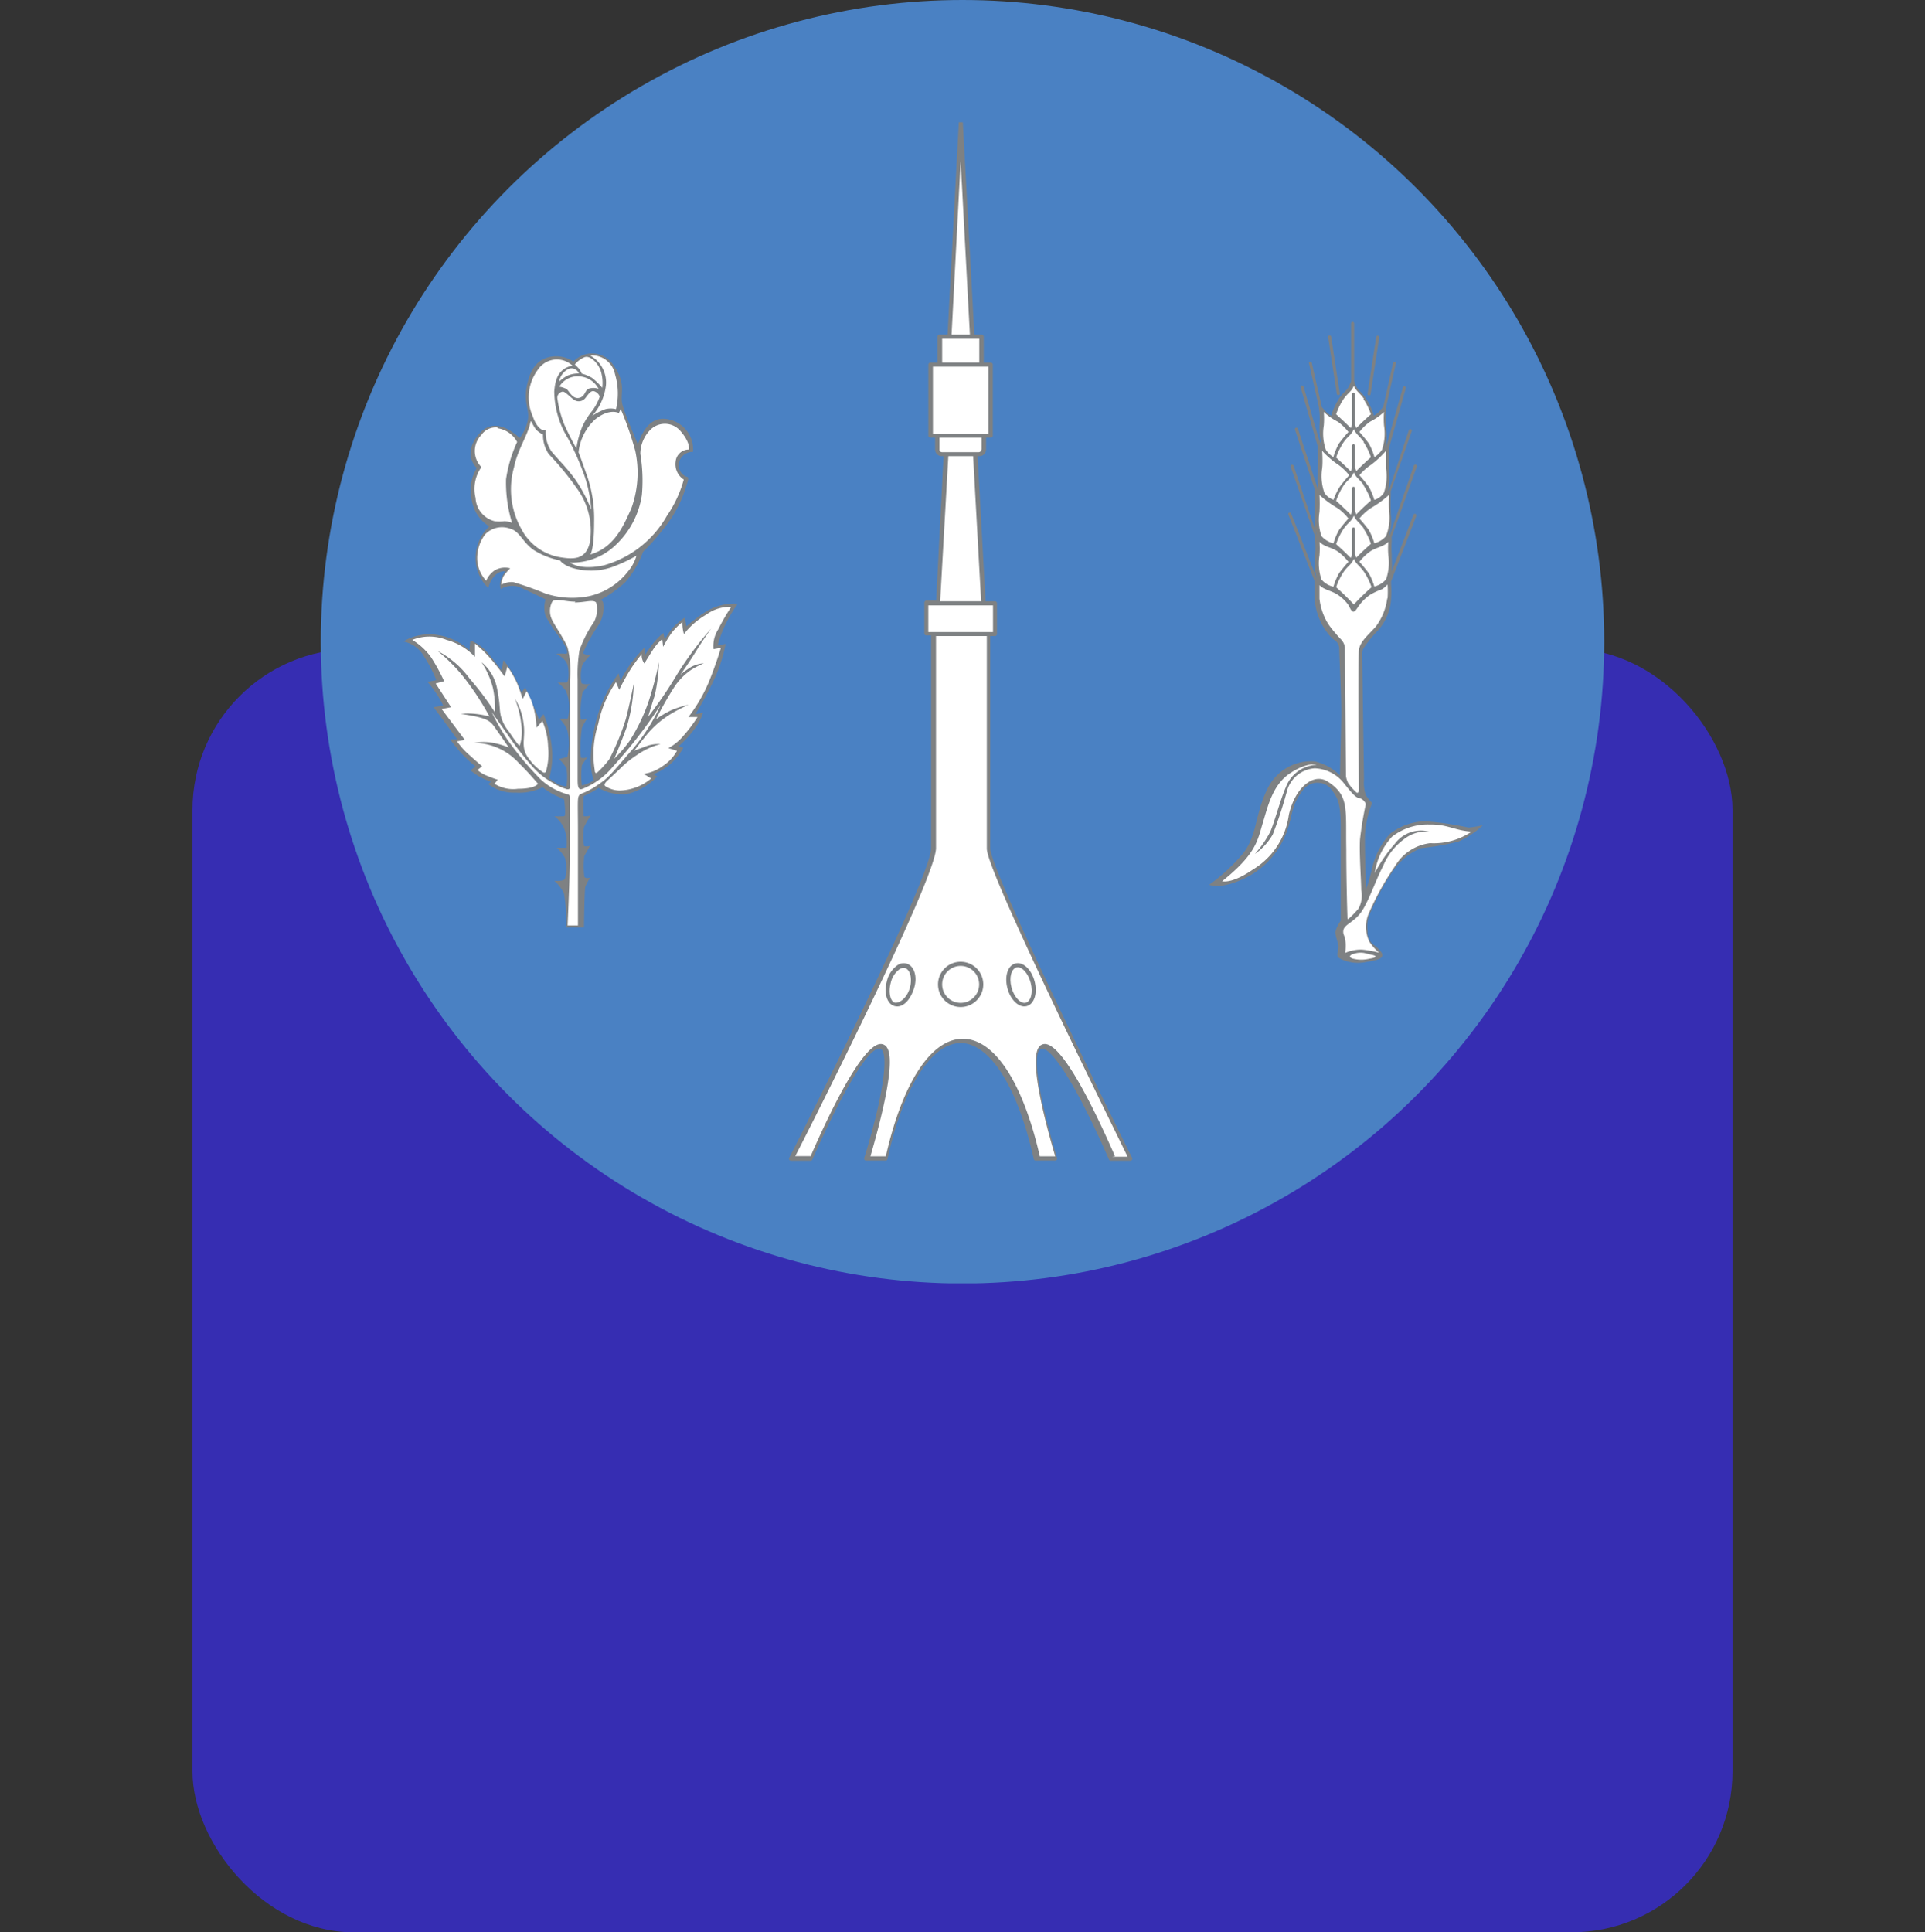 <?xml version="1.0" encoding="UTF-8"?> <svg xmlns="http://www.w3.org/2000/svg" xmlns:xlink="http://www.w3.org/1999/xlink" viewBox="0 0 125 125.47"><rect x="0" y="0" width="125" height="125.47" fill="#333333" stroke="none"/> <defs> <style>.cls-1{fill:none;}.cls-2{fill:#362db2;}.cls-3{clip-path:url(#clip-path);}.cls-4{fill:#4a81c3;}.cls-4,.cls-5,.cls-6,.cls-7{fill-rule:evenodd;}.cls-5,.cls-7{fill:#7e8183;}.cls-5,.cls-6,.cls-7{stroke:#7e8183;stroke-miterlimit:2.61;}.cls-5,.cls-6{stroke-width:0px;}.cls-6{fill:#fff;}.cls-7{stroke-width:0px;}</style> <clipPath id="clip-path"> <circle class="cls-1" cx="62.5" cy="41.67" r="41.67"></circle> </clipPath> </defs> <title>свао</title> <g id="Слой_2" data-name="Слой 2"> <g id="Слой_1-2" data-name="Слой 1"> <rect class="cls-2" x="12.5" y="42.14" width="100" height="83.33" rx="10.45" ry="10.45"></rect> <g class="cls-3"> <polygon class="cls-4" points="125 83.33 125 0 0 0 0 83.33 125 83.33 125 83.33 125 83.33"></polygon> <path class="cls-5" d="M95.36,53.74a20.08,20.08,0,0,0-2.79-.41,3.82,3.82,0,0,0-2.33.83,5,5,0,0,0-1.17,2.33,12.53,12.53,0,0,1-.35,1.22s-.12-2.59-.08-3.57a6.44,6.44,0,0,1,.46-2,2.48,2.48,0,0,1-.41-.51,2.45,2.45,0,0,1-.12-1c0-.3-.12-7.93-.12-8.18A.69.69,0,0,1,88.6,42a9.19,9.19,0,0,1,.73-.91,3.37,3.37,0,0,0,1-2.21,6.83,6.83,0,0,0,0-.95h0l0-.18h0l1.64-4.25h0a.1.1,0,0,0-.19-.07h0l-1.41,3.67h0a6.45,6.45,0,0,0,0-.87h0V36h0a5.39,5.39,0,0,1,0-.84h0l0-.29h0a.1.1,0,0,0,0,0h0L92,30.3h0a.1.1,0,0,0-.19-.07h0l-1.56,4.5-.05.06h0a3.34,3.34,0,0,0,.11-1.38h0v-.19h0a10.25,10.25,0,0,1,0-1.07h0l0-.26h0l0,0h0L91.67,28h0a.1.1,0,1,0-.19-.06h0l-1.27,3.85-.07.08h0a4.16,4.16,0,0,0,.05-1.22h0v-.19h0c0-.44,0-1.13,0-1.13h0l0-.23h0v0h0l1.09-3.87h0a.1.1,0,1,0-.19-.05h0l-1.06,3.77L90,29h0A4.06,4.06,0,0,0,90,27.8h0v-.19h0a5.39,5.39,0,0,1,0-.84h0l0-.33.65-2.88h0a.1.1,0,0,0-.19,0h0l-.64,2.86-.2.24h0a1.44,1.44,0,0,1-.43.34h0l0-.09h0a4.54,4.54,0,0,0-.52-1.08,3.28,3.28,0,0,0-.35-.41,1.13,1.13,0,0,1-.29-.4h0l-.1-.26h0a.1.1,0,0,0,0-.06h0V21h0a.1.1,0,0,0-.2,0h0v3.7h0a.1.1,0,0,0,0,.06h0l-.11.26h0a1.13,1.13,0,0,1-.29.4,3.29,3.29,0,0,0-.35.41,4.54,4.54,0,0,0-.52,1.08h0l0,.09h0a1.44,1.44,0,0,1-.43-.34h0l-.2-.23-.65-2.87h0a.1.1,0,0,0-.19,0h0l.64,2.83.05.39h0a5.38,5.38,0,0,1,0,.84h0v.19h0A4.07,4.07,0,0,0,85.85,29h0l-.21-.49-1-3.42h0a.1.1,0,0,0-.19.05h0L85.57,29h0l0,.24h0s.06.69,0,1.13h0v.19h0a4.16,4.16,0,0,0,.05,1.22h0l-.06-.07-1.28-3.86h0a.1.1,0,1,0-.19.06h0l1.29,3.9h0l0,0h0l0,.27h0a10.28,10.28,0,0,1,0,1.07h0v.19h0a3.34,3.34,0,0,0,.11,1.38h0l0-.05L84,30.24h0a.1.1,0,1,0-.19.07h0l1.59,4.56h0a.1.1,0,0,0,0,0h0l0,.29h0a5.38,5.38,0,0,1,0,.84h0v.19h0a3.34,3.34,0,0,0,.11,1.38h0l-1.68-4.25h0a.1.1,0,0,0-.18.07h0l1.71,4.34,0,.24h0s0,.57,0,.86a4.12,4.12,0,0,0,.81,2.23,2.18,2.18,0,0,0,.44.47.68.68,0,0,1,.35.58c0,.35.15,3.06.13,4.46s-.08,3.78-.08,3.78a3.42,3.42,0,0,0-1.64-.91,3.14,3.14,0,0,0-3.09,1.83c-.84,1.72-.61,3.09-1.7,4.31a11.92,11.92,0,0,1-2.06,1.87s.68.31,2.11-.33a5.39,5.39,0,0,0,2.86-2.94c.48-1.21.31-1.82,1.06-2.79a1.17,1.17,0,0,1,2,0c.31.46.5.79.51,2.28,0,1.11,0,6.12,0,6.12a2.05,2.05,0,0,0-.35.72c0,.32.17.64.2.92s-.22.64.07.79a2.52,2.52,0,0,0,1.71.25c.92-.15,1.06-.26,1.07-.45s-.3-.46-.45-.59a1,1,0,0,1-.5-.95,2.11,2.11,0,0,1,.23-1.34,14.27,14.27,0,0,1,1.42-2.59,4,4,0,0,1,1.8-1.47,17.82,17.82,0,0,0,2.44-.43,5.55,5.55,0,0,0,1.59-1.07,5.58,5.58,0,0,1-1.12.17Z"></path> <path class="cls-6" d="M89.1,62c.28.07.36.17-.17.25a2.24,2.24,0,0,1-1.07,0c-.28-.08-.26-.21,0-.3a1.39,1.39,0,0,1,.73-.07l.53.13Z"></path> <path class="cls-6" d="M87.36,61.87a2.6,2.6,0,0,1,1-.21c.38,0,1.19.2,1.19.2a3.37,3.37,0,0,1-.63-.71,2.22,2.22,0,0,1,0-1.93,18.06,18.06,0,0,1,1.68-3,3.07,3.07,0,0,1,2.26-1.47A4.38,4.38,0,0,0,95.56,54c-1.12-.07-1.53-.48-2.74-.46a3.78,3.78,0,0,0-2.43.79,4.45,4.45,0,0,0-1.12,2.36,9.43,9.43,0,0,1,1.32-1.92A2.1,2.1,0,0,1,92.8,54a2.3,2.3,0,0,0-1.52.41,4.14,4.14,0,0,0-1.47,1.83c-.45.84-.91,2.23-1.39,2.94s-1.14.84-1.19,1.24.23.28.13,1.42Z"></path> <path class="cls-6" d="M87.56,59.67a6.29,6.29,0,0,0,.66-.68,1.76,1.76,0,0,0,.17-1.19c0-.63-.13-2.28-.08-3.29a21.42,21.42,0,0,1,.38-2.3.64.64,0,0,0-.46-.4c-.21,0-.61-.51-.94-.92a2.52,2.52,0,0,0-1.92-1,2,2,0,0,0-1.78,1.4,28.15,28.15,0,0,1-.94,2.89,3.91,3.91,0,0,1-1.16,1.27,7.13,7.13,0,0,0,1-1.45c.28-.66.68-2.16,1-2.87a2.25,2.25,0,0,1,2-1.47s-.59-.2-1.72.55S82.34,52.32,82,53.44s-.41,2-2.64,3.78c0,0,.61.2,2-.76a4.9,4.9,0,0,0,2.33-3.55c.41-1.8,1.62-2.76,2.54-2.15,1.4.92,1.14,1.77,1.19,4.38,0,2.28.08,4.53.08,4.53Z"></path> <path class="cls-6" d="M87.91,36.28c-.15.38-.36.43-.66.85a4.38,4.38,0,0,0-.49,1,15.5,15.5,0,0,1,1.15,1.12,15.51,15.51,0,0,1,1.15-1.12,4.38,4.38,0,0,0-.49-1c-.3-.42-.5-.48-.66-.85Z"></path> <path class="cls-6" d="M86.59,38.08a4.07,4.07,0,0,1,.36-.86,9.31,9.31,0,0,1,.61-.74,3.44,3.44,0,0,0-.68-.66c-.4-.28-.93-.33-1.2-.64a5.54,5.54,0,0,1,0,.88,3.25,3.25,0,0,0,.13,1.57,1.47,1.47,0,0,0,.74.46Z"></path> <path class="cls-6" d="M89.24,38.08a4.07,4.07,0,0,0-.36-.86,9.31,9.31,0,0,0-.61-.74,3.45,3.45,0,0,1,.68-.66c.4-.28.93-.33,1.2-.64a5.54,5.54,0,0,0,0,.88A3.25,3.25,0,0,1,90,37.62a1.47,1.47,0,0,1-.74.46Z"></path> <path class="cls-6" d="M86.59,35.27a4.07,4.07,0,0,1,.36-.86,9.32,9.32,0,0,1,.61-.74,3.45,3.45,0,0,0-.68-.66,7,7,0,0,1-1.2-.87,10.42,10.42,0,0,1,0,1.1,3.25,3.25,0,0,0,.13,1.57,1.47,1.47,0,0,0,.74.46Z"></path> <path class="cls-6" d="M89.24,35.27a4.07,4.07,0,0,0-.36-.86,9.31,9.31,0,0,0-.61-.74A3.45,3.45,0,0,1,89,33a7,7,0,0,0,1.2-.87,10.42,10.42,0,0,0,0,1.1A3.25,3.25,0,0,1,90,34.81a1.47,1.47,0,0,1-.74.46Z"></path> <path class="cls-6" d="M89.24,32.46a4.07,4.07,0,0,0-.36-.86,9.29,9.29,0,0,0-.61-.74A3.45,3.45,0,0,1,89,30.2,6.09,6.09,0,0,0,90,29.27S90,30,90,30.43A3.25,3.25,0,0,1,89.86,32a1.11,1.11,0,0,1-.63.46Z"></path> <path class="cls-6" d="M86.59,32.46A4.07,4.07,0,0,1,87,31.6a9.3,9.3,0,0,1,.61-.74,3.45,3.45,0,0,0-.68-.66,6.09,6.09,0,0,1-1.08-.93s.06.69,0,1.16A3.25,3.25,0,0,0,86,32a1.11,1.11,0,0,0,.63.46Z"></path> <path class="cls-6" d="M86.59,29.65a4.07,4.07,0,0,1,.36-.86,9.32,9.32,0,0,1,.61-.74,3.44,3.44,0,0,0-.68-.66,4,4,0,0,1-.92-.64,5.54,5.54,0,0,1,0,.88,3.25,3.25,0,0,0,.13,1.57,1.6,1.6,0,0,0,.46.46Z"></path> <path class="cls-6" d="M89.24,29.65a4.07,4.07,0,0,0-.36-.86,9.31,9.31,0,0,0-.61-.74,3.45,3.45,0,0,1,.68-.66,4,4,0,0,0,.92-.64,5.54,5.54,0,0,0,0,.88,3.26,3.26,0,0,1-.13,1.57,1.6,1.6,0,0,1-.46.46Z"></path> <path class="cls-6" d="M90.1,38.86a6.29,6.29,0,0,0,0-.91,1.69,1.69,0,0,1-.36.31,4.37,4.37,0,0,0-.79.37,3,3,0,0,0-.68.66c-.09.1-.25.43-.39.43s-.25-.33-.32-.43a2.5,2.5,0,0,0-.68-.66c-.4-.28-.93-.33-1.2-.64,0,0,0,.57,0,.88a3.9,3.9,0,0,0,.59,1.68,9,9,0,0,0,.84,1,.93.93,0,0,1,.22.47c0,.17.07,8.25.07,8.37a1.49,1.49,0,0,0,.15.47,3.72,3.72,0,0,0,.52.59c.12.1.17-.07.17-.17s-.07-8.5,0-9.07.64-1,1.1-1.53a3.89,3.89,0,0,0,.74-1.82Z"></path> <path class="cls-5" d="M87,25.56l-.56-3.68h0a.1.1,0,0,0-.2,0h0l.56,3.68h0a.1.1,0,1,0,.2,0Z"></path> <path class="cls-5" d="M89,25.58l.56-3.68h0a.1.1,0,0,0-.2,0h0l-.56,3.68h0a.1.1,0,1,0,.2,0Z"></path> <path class="cls-6" d="M88.57,34.33c-.3-.42-.5-.48-.66-.85-.15.38-.36.43-.66.85a4.38,4.38,0,0,0-.49,1s.57.51.95.9l0,0h0l.08-.21V34.35h0a.1.1,0,0,1,.2,0h0V36l.08.21h0l0,0c.37-.39.95-.9.95-.9a4.38,4.38,0,0,0-.49-1Z"></path> <path class="cls-6" d="M88.57,31.52c-.3-.42-.5-.48-.66-.85-.15.38-.36.43-.66.85a4.38,4.38,0,0,0-.49,1s.57.51.95.9l0,0h0l.08-.21V31.71h0a.1.1,0,1,1,.2,0h0v1.48l.08.21h0l0,0c.37-.39.95-.9.95-.9a4.38,4.38,0,0,0-.49-1Z"></path> <path class="cls-6" d="M88.57,28.71c-.3-.42-.5-.48-.66-.85-.15.38-.36.43-.66.85a4.38,4.38,0,0,0-.49,1s.57.51.95.9l0,0h0l.08-.21V28.95h0a.1.1,0,0,1,.2,0h0v1.43l.08.21h0l0,0c.37-.39.95-.9.95-.9a4.38,4.38,0,0,0-.49-1Z"></path> <path class="cls-6" d="M88.57,25.9c-.3-.42-.5-.48-.66-.85-.15.38-.36.43-.66.85a4.38,4.38,0,0,0-.49,1s.57.51.95.9l0,0h0l.08-.21v-2h0a.1.1,0,1,1,.2,0h0v2l.08.21h0l0,0c.37-.39.95-.9.95-.9a4.38,4.38,0,0,0-.49-1Z"></path> <path class="cls-5" d="M37.2,23.52a1.65,1.65,0,0,1,2.49,0c1.09,1.39.53,2,.73,2.75s.74,1.91,1,2.59c.2-.57.63-1.68,1.66-1.67A2,2,0,0,1,45,29.34a.91.91,0,0,0-.89.62.8.8,0,0,0,.48,1c.11,0,.14.12,0,.51a8.22,8.22,0,0,1-1,2.18,15.1,15.1,0,0,1-1.83,2.18,6.45,6.45,0,0,1-1.18,2,8.62,8.62,0,0,1-1.61,1.14.2.2,0,0,1,.2.16,2.14,2.14,0,0,1-.31,1.47,10.61,10.61,0,0,0-1,1.8c.07.14.52.11.52.11a3.17,3.17,0,0,0-.56.66,2.45,2.45,0,0,0-.06,1.18c.07.11.57.07.57.07a2.55,2.55,0,0,0-.5.55,6.34,6.34,0,0,0-.12,1.7c0,.14.41,0,.41,0a6.55,6.55,0,0,0-.33.58,8.6,8.6,0,0,0-.07,1.93c.07.09.42,0,.42,0a5.45,5.45,0,0,0-.35.51,4.92,4.92,0,0,0,0,1.31,2.53,2.53,0,0,0,.78-.33s-.47-.92,0-3.23a9.15,9.15,0,0,1,1.6-3.72h0l.12.48h0a9.3,9.3,0,0,1,.64-1.07,9.82,9.82,0,0,1,.93-1.09h0l0,.53h0s.25-.4.52-.76a5.06,5.06,0,0,1,.69-.71h0l.1.41h0a5,5,0,0,1,.51-.74,4.52,4.52,0,0,1,.79-.67h0l.1.57h0a10.14,10.14,0,0,1,1.34-1,3.57,3.57,0,0,1,2-.47A8.85,8.85,0,0,0,47,40.77a7.55,7.55,0,0,0-.4,1.14h0l.52-.1h0a10.22,10.22,0,0,1-.83,2.48,22.45,22.45,0,0,1-1.14,2.09h0l.5-.11h0A3.51,3.51,0,0,1,45,47.46a7.11,7.11,0,0,1-.94,1h0l.31.1h0a4.38,4.38,0,0,1-.78,1,4,4,0,0,1-1.15.71h0l.24.15h0a4.12,4.12,0,0,1-1.8,1.1,2.8,2.8,0,0,1-2-.36,5.25,5.25,0,0,1-.46.28l-.52.26a10.94,10.94,0,0,0,0,1.26c0,.11.46,0,.46,0a5.68,5.68,0,0,0-.43.74,3.41,3.41,0,0,0,0,1.23c.07.07.38,0,.38,0l-.37.66a5.7,5.7,0,0,0,0,1.3c0,.19.38.11.38.11a3.57,3.57,0,0,0-.31.58c-.06.2-.09,2.64-.09,2.64h0l-1.14,0h0A11.87,11.87,0,0,0,36.62,58a2.54,2.54,0,0,0-.63-.81s.56.06.69-.11a2.44,2.44,0,0,0,0-1.39,2.62,2.62,0,0,0-.52-.64s.55,0,.62,0a2.43,2.43,0,0,0-.17-1.31A2,2,0,0,0,36,53a3.44,3.44,0,0,0,.63,0c.15,0,0-1.1,0-1.1s-.47-.2-.72-.33-.68-.45-.68-.45a3.32,3.32,0,0,1-1.75.35,2.72,2.72,0,0,1-1.77-.55h0l.17-.16h0s-.31-.11-.64-.27a3.85,3.85,0,0,1-.69-.47h0l.33-.25h0a9.2,9.2,0,0,1-.83-.76,9.45,9.45,0,0,1-.82-1h0l.46,0h0l-.73-1c-.3-.42-.81-1.09-.81-1.09h0l.63-.11h0a8,8,0,0,0-.41-.73,10,10,0,0,0-.61-.81h0l.57-.11h0a8.44,8.44,0,0,0-.78-1.51,2,2,0,0,0-1.36-1,3.3,3.3,0,0,1,2.16-.43,3.91,3.91,0,0,1,2.13,1h0l.06-.63h0a2.61,2.61,0,0,1,1.18.87c.61.72.85,1.08.85,1.08h0l.12-.68h0a6.89,6.89,0,0,1,.74,1.11,8,8,0,0,1,.43,1h0l.24-.33h0a7.35,7.35,0,0,1,.47,1.05A9.28,9.28,0,0,1,35,46.72h0l.3-.35h0a8.21,8.21,0,0,1,.56,2.47,5.29,5.29,0,0,1-.2,1.7,5.48,5.48,0,0,0,.54.36,1.32,1.32,0,0,0,.58.16,3.62,3.62,0,0,0,0-1.18,2.43,2.43,0,0,0-.48-.59l.54-.14a3.61,3.61,0,0,0,0-1.73,2.13,2.13,0,0,0-.5-.74,3.5,3.5,0,0,1,.52,0,2.69,2.69,0,0,0-.12-1.83,2.39,2.39,0,0,0-.53-.53s.41,0,.57,0,.2-.77.06-1.18-.72-.69-.72-.69a3.26,3.26,0,0,1,.61,0c.25,0,0-.47-.27-.92A9.83,9.83,0,0,1,35.43,40a1.79,1.79,0,0,1,0-1.08s-1.16-.57-1.73-.81a1.45,1.45,0,0,0-1.18.14,1,1,0,0,1,0-.58,1.93,1.93,0,0,1,.3-.57.84.84,0,0,0-.71.3,1.61,1.61,0,0,0-.4.78,2.68,2.68,0,0,1-.83-2,2.81,2.81,0,0,1,.89-2,2.47,2.47,0,0,1-1.13-1.66,2.79,2.79,0,0,1,.32-2.13s-1-.87.14-2.21,2.64.27,2.64.27a2.81,2.81,0,0,0,.52-1.1c.17-.71-.27-1.14-.06-2.23s.62-1.72,1.45-1.93a2,2,0,0,1,1.6.3Z"></path> <path class="cls-6" d="M38.33,23.08a1.53,1.53,0,0,1,1.61,1.23A4.36,4.36,0,0,1,40,26.57a1.4,1.4,0,0,0-.69,0,4,4,0,0,0-.85.43A3.62,3.62,0,0,0,39.35,25a2,2,0,0,0-1-1.9Z"></path> <path class="cls-6" d="M37.35,23.68l.24.25a1.66,1.66,0,0,1,.19.33,2.46,2.46,0,0,1,.67.28,4.52,4.52,0,0,1,.66.64A2.68,2.68,0,0,0,39,24.05c-.17-.47-.68-1-1.05-.85a1.59,1.59,0,0,0-.63.48Z"></path> <path class="cls-6" d="M36.32,24.77a2.11,2.11,0,0,1,.58-.4,1.87,1.87,0,0,1,.69-.12.51.51,0,0,0-.72-.27,1.15,1.15,0,0,0-.56.79Z"></path> <path class="cls-6" d="M36.32,25.11a1.39,1.39,0,0,1,.48.16c.15.11.37.64.78.57s.38-.45.62-.59a1,1,0,0,1,.67,0,1.51,1.51,0,0,0-1.24-.81,1.38,1.38,0,0,0-1.31.67Z"></path> <path class="cls-6" d="M37.43,29.1a5.93,5.93,0,0,1,.4-1.44,4.86,4.86,0,0,1,.64-1,3.49,3.49,0,0,0,.47-.89c0-.15-.28-.41-.47-.37s-.33.3-.47.46a.54.54,0,0,1-.66.14c-.25-.14-.62-.57-.79-.57a.4.4,0,0,0-.36.41,7.47,7.47,0,0,0,.41,1.62c.2.52.83,1.67.83,1.67Z"></path> <path class="cls-6" d="M35.49,27.94s-.51.2-.9-.92a3,3,0,0,1,.33-3,1.48,1.48,0,0,1,2.25-.28c-.94.2-1.12.94-1.18,1.68a5.94,5.94,0,0,0,.9,3.06,17.71,17.71,0,0,1,.94,2.08,8.43,8.43,0,0,1,.56,2.53,9.41,9.41,0,0,0-1-1.91c-.56-.78-1.05-1.24-1.54-1.82a2.13,2.13,0,0,1-.41-1.4Z"></path> <path class="cls-6" d="M40.32,26.59a21.16,21.16,0,0,1,.93,2.68A6.78,6.78,0,0,1,41,33c-.52,1.16-1.11,2.55-2.66,3,0,0,.24-.31.24-2.09a8.54,8.54,0,0,0-.4-2.84c-.47-1.35-.61-1.7-.61-1.7a3.38,3.38,0,0,1,1.07-2.13c.94-.76,1.55-.42,1.55-.42h0l.12-.28Z"></path> <path class="cls-6" d="M34.49,27.35a4.09,4.09,0,0,0,.32.55,2,2,0,0,0,.45.32,2.18,2.18,0,0,0,.37,1.26,19.07,19.07,0,0,1,1.83,2.23,4.65,4.65,0,0,1,.84,3.52c-.27,1.16-1.11,1.09-2,.94a3.49,3.49,0,0,1-2.45-1.83,5.24,5.24,0,0,1-.47-4c.22-1.14.92-2.11,1.07-2.95Z"></path> <path class="cls-6" d="M32.32,27.81a1.71,1.71,0,0,1,1.26.89,8.82,8.82,0,0,0-.72,2.42,8.86,8.86,0,0,0,.39,2.83,1.49,1.49,0,0,0-.49-.11,2.3,2.3,0,0,1-.65,0,1.64,1.64,0,0,1-1.23-1.51,2.46,2.46,0,0,1,.38-2,1.49,1.49,0,0,1,0-2.09,1.13,1.13,0,0,1,1.05-.48Z"></path> <path class="cls-6" d="M44.75,29.19a.86.86,0,0,0-.88.79,1.19,1.19,0,0,0,.53,1.16A7.79,7.79,0,0,1,43.3,33.5a6.82,6.82,0,0,1-4.06,3.2c-1.6.36-2.21-.17-2.21-.17a4.1,4.1,0,0,0,3-1.19,5.59,5.59,0,0,0,1.65-3.19,10.61,10.61,0,0,0-.1-2.68,2.24,2.24,0,0,1,.69-1.6,1.33,1.33,0,0,1,1.88.08c.68.76.59,1.22.59,1.22Z"></path> <path class="cls-6" d="M31.57,37.71a1.53,1.53,0,0,1,.56-.68,1.33,1.33,0,0,1,1-.13,3.74,3.74,0,0,0-.43.51,1.41,1.41,0,0,0-.15.56,1.35,1.35,0,0,1,.79-.17,21.52,21.52,0,0,1,2.06.73,5.5,5.5,0,0,0,2.89.17,4.43,4.43,0,0,0,2.51-1.62,2.74,2.74,0,0,0,.53-1,9.67,9.67,0,0,1-1.37.66,4.13,4.13,0,0,1-2.1.28c-1.22-.15-1.49-.63-1.49-.63a5.05,5.05,0,0,1-1.72-.68c-.71-.5-.91-1.21-1.49-1.37a1.52,1.52,0,0,0-1.65.35A2.56,2.56,0,0,0,31,36.48a2.22,2.22,0,0,0,.58,1.24Z"></path> <path class="cls-6" d="M37.32,39.12c.69,0,1.18-.21,1.39,0a1.73,1.73,0,0,1-.15,1.28,7.79,7.79,0,0,0-.93,1.82,9.32,9.32,0,0,0-.12,1.87c0,.79,0,6,0,6.43s0,.82.3.71a4.94,4.94,0,0,0,2-1.46,31.26,31.26,0,0,0,3.09-4A12.2,12.2,0,0,1,40.77,49c-1.3,1.54-1.42,1.6-2,2a4.69,4.69,0,0,1-1,.53c-.17.07-.22.15-.24.42s0,1.16,0,1.87,0,6.27,0,6.27h-.67S37,57,37,55.84s0-3.82,0-4,0-.22-.14-.26a4.26,4.26,0,0,1-1.78-1A20.68,20.68,0,0,1,32.93,48a14.78,14.78,0,0,1-1-1.76s.71,1,1.09,1.54a18.54,18.54,0,0,0,1.56,2,4.94,4.94,0,0,0,1.35,1.07,3.58,3.58,0,0,0,.89.4c.12,0,.19,0,.19-.14s0-2,0-2.56,0-3.46,0-4.41a6.33,6.33,0,0,0-.15-2.09c-.2-.52-.79-1.36-1-1.78a1.3,1.3,0,0,1,0-1.2c.2-.25.82,0,1.51,0Z"></path> <path class="cls-6" d="M35.22,46.82l-.38.43h0a6.15,6.15,0,0,0-.21-1.37,4.28,4.28,0,0,0-.43-1h0l-.26.51h0a10.64,10.64,0,0,0-.38-1.06,7.16,7.16,0,0,0-.61-1.06h0l-.18.66h0a14.89,14.89,0,0,0-1-1.26,7.55,7.55,0,0,0-.93-.88h0l0,.86h0A4,4,0,0,0,29,41.55a3,3,0,0,0-2.23,0A4.13,4.13,0,0,1,28,42.69a12.68,12.68,0,0,1,.84,1.54h0l-.55.15,1,1.54-.61.12,1.5,2-.5.1h0a4.75,4.75,0,0,0,.69.79c.45.41.94.83.94.83h0L31,50h0a2.25,2.25,0,0,0,.64.38c.41.17.68.25.68.25h0l-.21.26h0a2.26,2.26,0,0,0,1.52.33c1.16,0,1.3-.33,1.3-.33s-.65-.78-1.22-1.32a3.94,3.94,0,0,0-2.92-1.33,3.34,3.34,0,0,1,1.25,0,5.2,5.2,0,0,1,1,.3s-.62-.9-.94-1.35-.59-.59-2.18-.84a4.84,4.84,0,0,1,.92,0,6.66,6.66,0,0,1,.94.17,17.61,17.61,0,0,0-1.44-2.25,11,11,0,0,0-1.92-2,6,6,0,0,1,2.08,1.8,18.1,18.1,0,0,1,1.64,2.19A6.34,6.34,0,0,0,32,44.64,5.64,5.64,0,0,0,31.27,43a2.91,2.91,0,0,1,1,1.67c.23,1.12.14,1.38.26,1.85a2.62,2.62,0,0,0,.53,1s.66,1,.69.89a2.94,2.94,0,0,0,.1-1.35,6,6,0,0,0-.42-1.7A3.86,3.86,0,0,1,34,47c.15,1-.27,1.52.4,2.34a3.22,3.22,0,0,0,.81.77c.1.09.2.07.24,0a4.29,4.29,0,0,0,.14-1.65,4.44,4.44,0,0,0-.37-1.64Z"></path> <path class="cls-6" d="M40,44.29A7.29,7.29,0,0,0,38.85,47a6.37,6.37,0,0,0-.23,3c0,.25.12.21.21.12a6.58,6.58,0,0,0,.73-.81,15.84,15.84,0,0,0,1.07-2.59c.2-.73.53-2.35.53-2.35a11.17,11.17,0,0,1-.48,2.89c-.43,1.17-.79,2-.79,2a8.59,8.59,0,0,0,1-1.16,11.93,11.93,0,0,0,1.27-2.68A24.39,24.39,0,0,0,42.79,43a12,12,0,0,1-.26,2.1c-.2.63-.45,1.45-.45,1.45a26.3,26.3,0,0,0,1.87-2.74,22.49,22.49,0,0,1,2.23-3s-.53.73-1,1.5-1,1.5-1,1.5a5.8,5.8,0,0,1,.71-.51,2,2,0,0,1,.81-.23,5.63,5.63,0,0,0-.83.43,4.07,4.07,0,0,0-1.06,1.07,22.65,22.65,0,0,0-1.21,2.13,6.6,6.6,0,0,1,1-.59,6.72,6.72,0,0,1,1.11-.35,10.6,10.6,0,0,0-1.22.64,6.19,6.19,0,0,0-1.52,1.34c-.43.53-.78,1-.78,1l.81-.3a2.17,2.17,0,0,1,.89-.12A4.54,4.54,0,0,0,41.4,49a6.57,6.57,0,0,0-1.22,1c-.31.28-.63.59-.74.69s-.28.28-.1.38a1.77,1.77,0,0,0,.88.26,3.27,3.27,0,0,0,2.06-.78h0l-.48-.3h0a2.76,2.76,0,0,0,1.22-.5,2.79,2.79,0,0,0,.94-1h0l-.56-.17h0a3.49,3.49,0,0,0,1-.83,9.38,9.38,0,0,0,.89-1.19h-.59a10.27,10.27,0,0,0,1.32-2.26c.51-1.26.79-2.23.79-2.23h0l-.48.08h0a2,2,0,0,1,.31-1.29,13,13,0,0,1,.84-1.45,2.55,2.55,0,0,0-1.62.5,5,5,0,0,0-1.45,1.26,2.48,2.48,0,0,1-.1-.78,4.9,4.9,0,0,0-.69.69,7.74,7.74,0,0,0-.56.92h0L43,41.5h0a3.34,3.34,0,0,0-.53.58c-.2.3-.63,1-.63,1a.88.88,0,0,1-.17-.61s-.45.55-.73,1a14.12,14.12,0,0,0-.73,1.32h0L40,44.29Z"></path> <path class="cls-5" d="M73.51,75.18c-3.18-6.42-9.21-18.88-9.21-20.11h0V41.3h.31a.13.13,0,0,0,.13-.13h0v-2h0a.13.13,0,0,0-.13-.13H64l-.52-9.42h.12a.43.43,0,0,0,.43-.43h0v-.77h.31a.13.13,0,0,0,.13-.13h0V23.68h0a.13.13,0,0,0-.13-.13h-.46V21.86h0a.13.13,0,0,0-.13-.13h-.48L62.52,7.94h-.26l-.73,13.79H61a.13.13,0,0,0-.13.13h0v1.69h-.46a.13.13,0,0,0-.13.13h0v4.61h0a.13.13,0,0,0,.13.13h.31v.77h0a.43.43,0,0,0,.43.43h.12L60.79,39h-.64a.13.13,0,0,0-.13.13h0v2h0a.13.13,0,0,0,.13.13h.31V55.07h0c0,2-9.11,19.93-9.21,20.11a.13.13,0,0,0,.12.19h1.26a.13.13,0,0,0,.12-.08c2-4.5,3.63-7.26,4.37-7.2a.21.21,0,0,1,.16.1c.4.58,0,3.21-1.16,7a.13.13,0,0,0,.13.17H57.5a.13.13,0,0,0,.13-.1c1-4.64,2.85-7.53,4.75-7.53s3.72,2.88,4.75,7.53a.13.13,0,0,0,.13.1h1.25a.13.13,0,0,0,.13-.17c-1.13-3.81-1.56-6.43-1.16-7a.21.21,0,0,1,.16-.1c.73-.05,2.41,2.71,4.37,7.2a.13.13,0,0,0,.12.08h1.26a.13.13,0,0,0,.12-.19Z"></path> <path class="cls-6" d="M72.22,75.11h1c-1-2.07-9.14-18.5-9.14-20h0V41.3h-3.3V55.07h0c0,1.95-8.1,18-9.14,20h1c1.22-2.8,3.41-7.37,4.59-7.28a.47.47,0,0,1,.36.22c.61.88-.39,4.73-1.07,7.07h1c1.08-4.78,2.94-7.63,5-7.63s3.91,2.85,5,7.63h1c-.69-2.34-1.68-6.19-1.07-7.07a.47.47,0,0,1,.36-.22c1.19-.09,3.37,4.49,4.59,7.28Z"></path> <polygon class="cls-6" points="61.79 21.73 62.98 21.73 62.38 10.46 61.79 21.73 61.79 21.73 61.79 21.73"></polygon> <polygon class="cls-6" points="60.58 28.16 64.18 28.16 64.18 23.81 60.58 23.81 60.58 28.16 60.58 28.16 60.58 28.16"></polygon> <polygon class="cls-6" points="61.18 23.55 63.59 23.55 63.59 22 61.18 22 61.18 23.55 61.18 23.55 61.18 23.55"></polygon> <path class="cls-6" d="M63.74,29.19v-.77H61v.77h0a.17.17,0,0,0,.17.17h2.38a.17.17,0,0,0,.17-.17Z"></path> <polygon class="cls-6" points="60.28 41.04 64.48 41.04 64.48 39.31 60.28 39.31 60.28 41.04 60.28 41.04 60.28 41.04"></polygon> <polygon class="cls-6" points="63.19 29.62 61.58 29.62 61.05 39.04 63.71 39.04 63.19 29.62 63.19 29.62 63.19 29.62"></polygon> <path class="cls-7" d="M62.38,65.39a1.47,1.47,0,1,0-1.47-1.47,1.47,1.47,0,0,0,1.47,1.47Zm-1.2-1.47a1.2,1.2,0,1,1,1.2,1.2,1.2,1.2,0,0,1-1.2-1.2Z"></path> <path class="cls-7" d="M58.84,62.56a.7.7,0,0,0-.53.09,1.73,1.73,0,0,0-.72,1.06c-.21.77,0,1.49.51,1.62s1-.37,1.25-1.15,0-1.49-.51-1.62Zm.25,1.55c-.16.61-.59,1-.93,1s-.49-.68-.32-1.29a1.49,1.49,0,0,1,.59-.9.45.45,0,0,1,.33-.06c.34.09.49.68.32,1.29Z"></path> <path class="cls-7" d="M66,62.82c.34-.09.76.35.93,1s0,1.2-.32,1.29-.76-.35-.93-1,0-1.2.32-1.29Zm-.58,1.36c.21.77.76,1.28,1.25,1.15s.72-.84.51-1.62-.76-1.28-1.25-1.15-.72.84-.51,1.62Z"></path> </g> </g> </g> </svg> 
